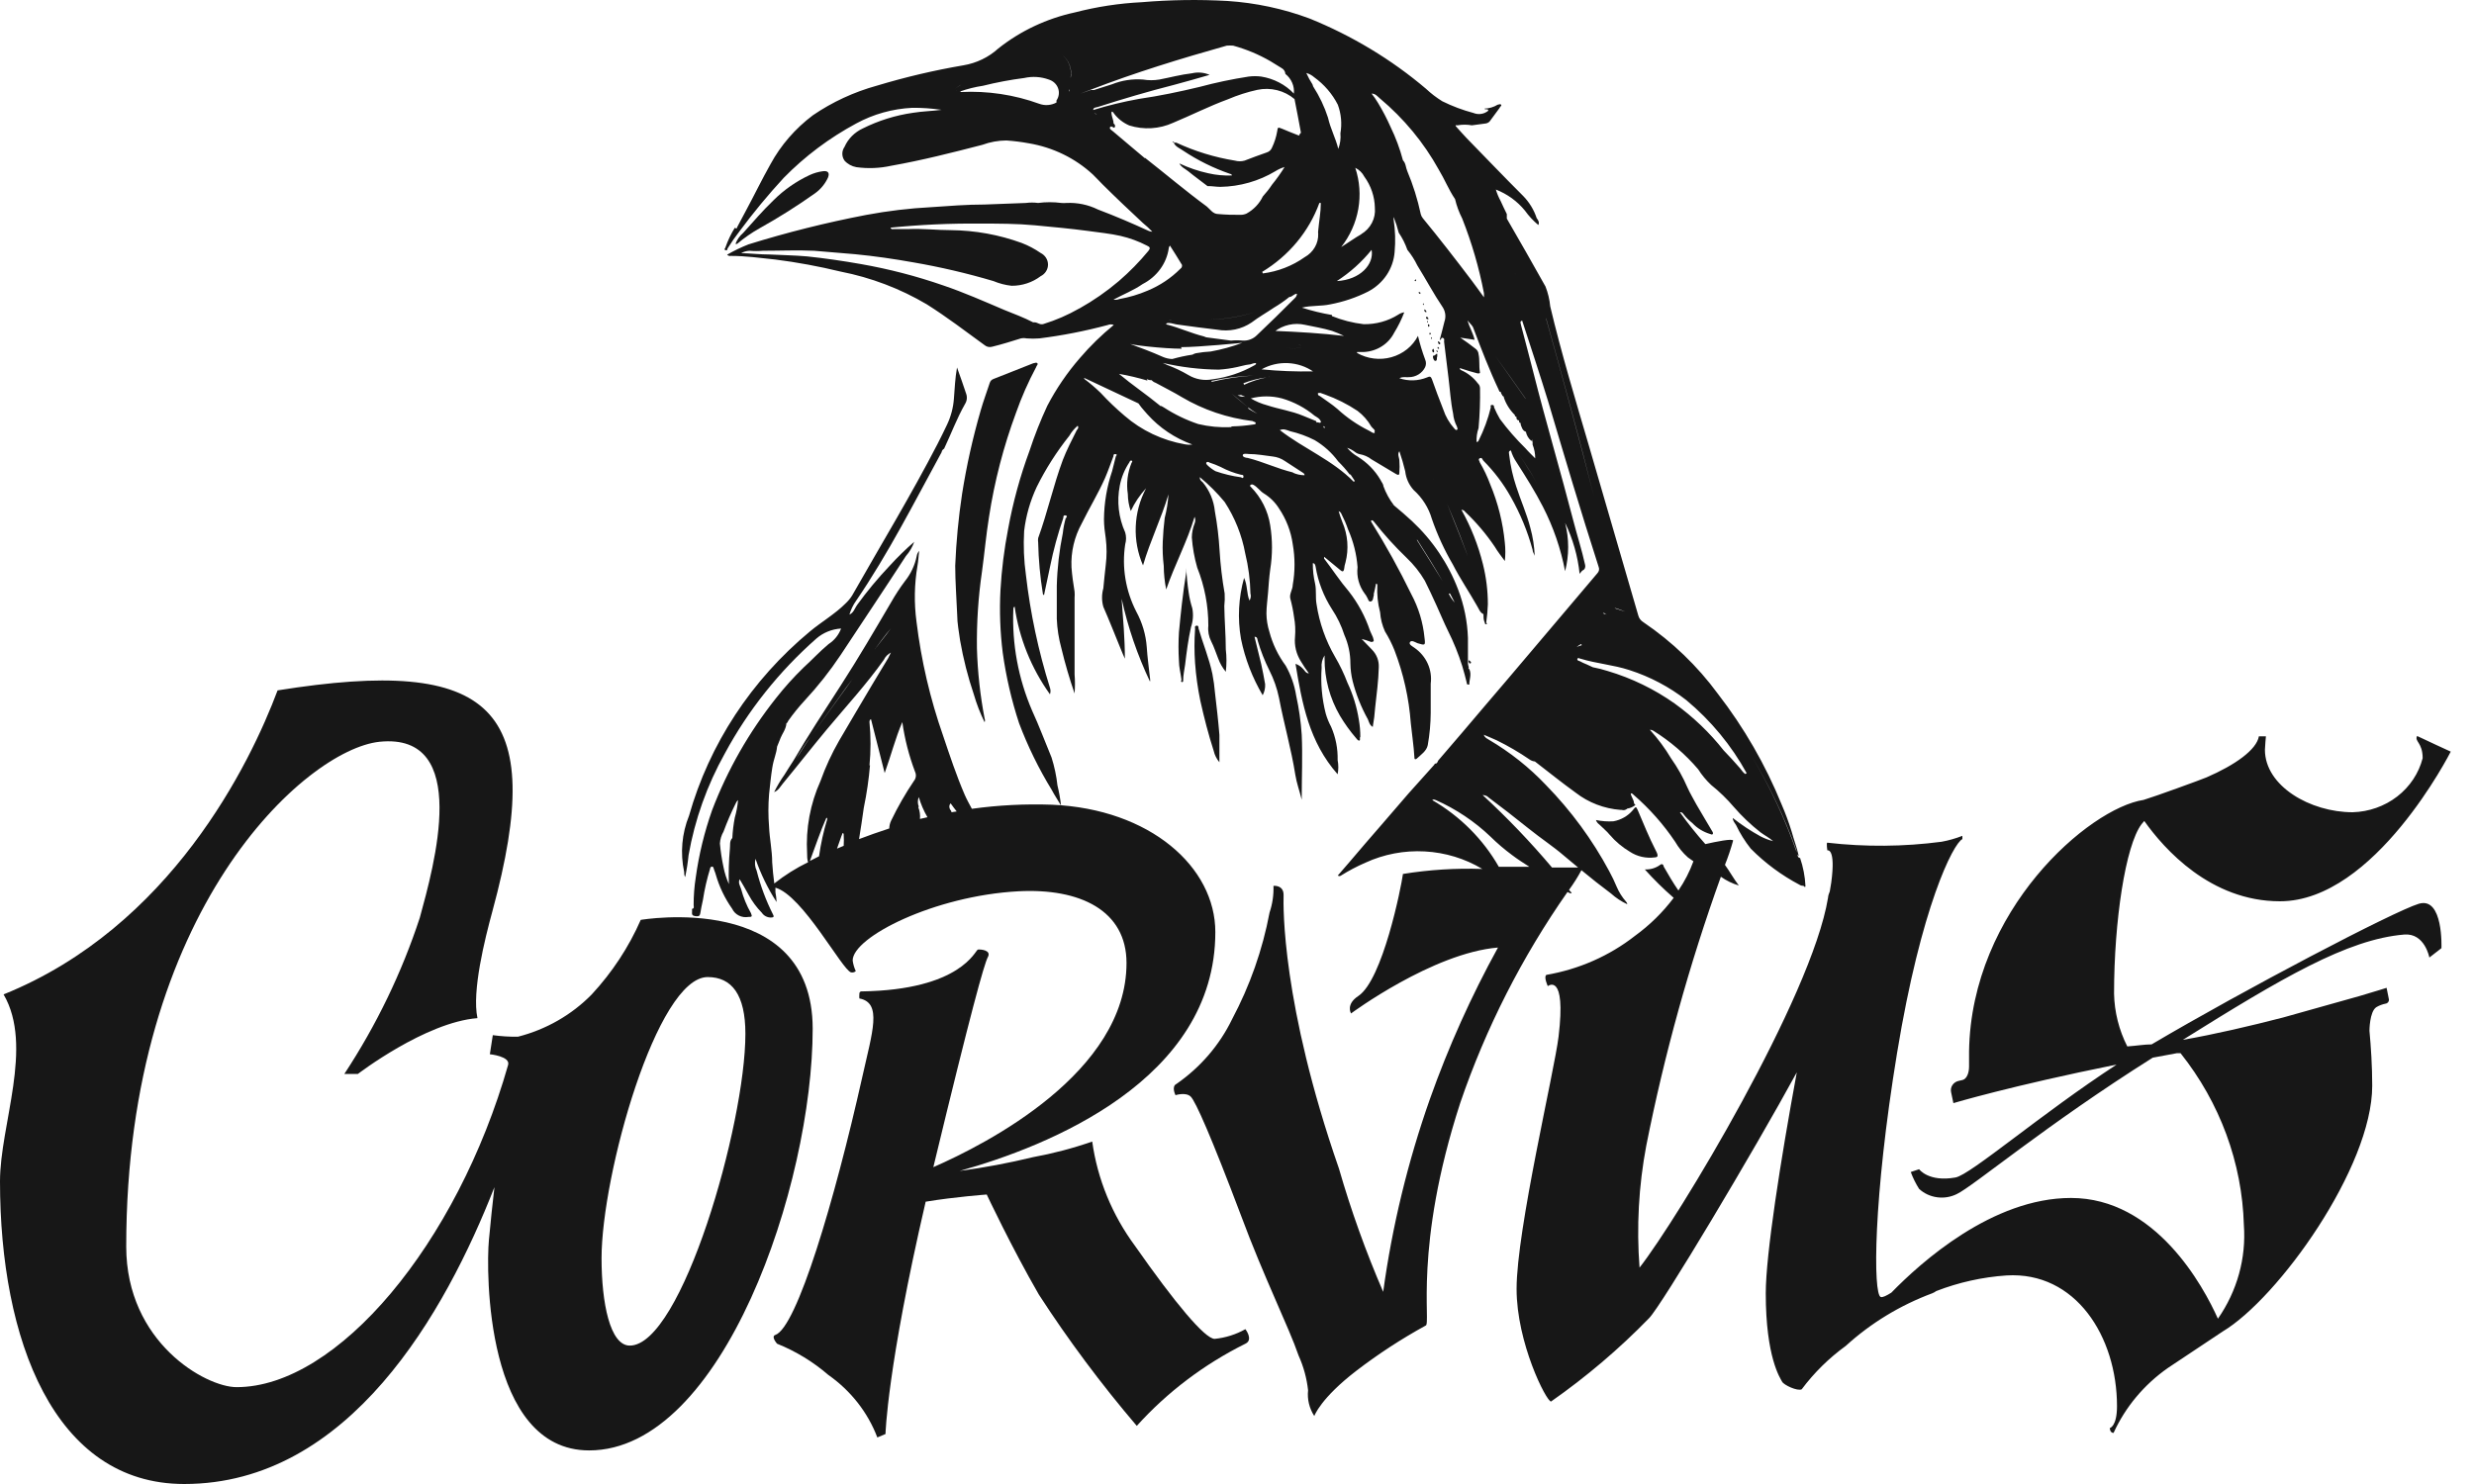 <?xml version="1.0" encoding="UTF-8"?> <svg xmlns="http://www.w3.org/2000/svg" width="100" height="60" viewBox="0 0 100 60" fill="none"> <path d="M39.977 20.895C40.197 19.465 40.561 18.058 41.066 16.695C41.29 16.058 41.564 15.437 41.884 14.838C41.884 14.794 41.976 14.737 41.93 14.687C41.884 14.636 41.818 14.687 41.765 14.687L40.168 15.318C40.128 15.331 40.091 15.353 40.062 15.383C40.034 15.413 40.013 15.449 40.003 15.489C39.884 15.855 39.746 16.221 39.64 16.594C39.319 17.703 39.068 18.829 38.888 19.967C38.742 20.93 38.65 21.9 38.61 22.872C38.61 23.504 38.663 24.193 38.69 24.856C38.69 25.203 38.762 25.551 38.808 25.898C38.937 26.637 39.122 27.365 39.363 28.077C39.475 28.463 39.62 28.839 39.798 29.201C39.818 29.153 39.818 29.099 39.798 29.05C39.619 28.114 39.515 27.165 39.488 26.214C39.474 25.174 39.542 24.136 39.693 23.106C39.792 22.386 39.858 21.634 39.977 20.895Z" fill="#171717"></path> <path d="M49.058 30.357C49.096 30.526 49.176 30.684 49.289 30.819C49.289 30.421 49.289 30.067 49.289 29.713C49.243 29.145 49.177 28.576 49.111 28.014C49.09 27.758 49.054 27.503 49.006 27.25C48.874 26.618 48.623 26.024 48.445 25.405C48.445 25.367 48.445 25.279 48.359 25.298C48.273 25.317 48.306 25.38 48.306 25.431C48.273 25.891 48.273 26.353 48.306 26.814C48.343 27.323 48.414 27.829 48.517 28.33C48.669 29.012 48.841 29.682 49.058 30.357Z" fill="#171717"></path> <path d="M32.954 7.808C33.179 7.643 33.356 7.426 33.469 7.177C33.541 6.987 33.469 6.892 33.251 6.924C33.07 6.949 32.895 7 32.73 7.076C32.185 7.33 31.691 7.674 31.271 8.092C30.835 8.509 30.446 8.964 30.043 9.413C29.901 9.535 29.793 9.689 29.727 9.861C29.76 9.861 29.779 9.861 29.793 9.861C30.074 9.623 30.379 9.411 30.703 9.229C31.48 8.796 32.232 8.321 32.954 7.808V7.808Z" fill="#171717"></path> <path d="M64.509 33.155C64.532 33.226 64.579 33.288 64.641 33.332C64.779 33.471 64.938 33.597 65.063 33.749C65.294 34.02 65.571 34.253 65.882 34.438C66.176 34.632 66.537 34.713 66.891 34.665C66.99 34.665 67.017 34.614 66.99 34.526C66.972 34.476 66.95 34.427 66.924 34.381C66.654 33.856 66.436 33.313 66.205 32.77C66.126 32.599 66.126 32.593 65.987 32.77C65.791 32.997 65.518 33.151 65.215 33.206C64.978 33.221 64.741 33.203 64.509 33.155V33.155Z" fill="#171717"></path> <path d="M47.778 27.578C47.831 27.578 47.824 27.534 47.824 27.502C47.824 27.288 47.877 27.073 47.903 26.871C47.963 26.365 48.029 25.854 48.141 25.355C48.224 25.11 48.242 24.85 48.194 24.597C48.128 24.39 48.079 24.179 48.048 23.965C47.996 23.63 47.963 23.293 47.95 22.955C47.953 23.011 47.953 23.068 47.95 23.125C47.877 23.561 47.824 23.991 47.771 24.426C47.718 24.862 47.692 25.191 47.653 25.57C47.63 25.95 47.63 26.332 47.653 26.713C47.653 26.972 47.725 27.231 47.758 27.49C47.725 27.534 47.738 27.572 47.778 27.578Z" fill="#171717"></path> <path d="M65.499 32.72C65.522 32.735 65.548 32.746 65.576 32.751C65.604 32.757 65.632 32.757 65.66 32.752C65.687 32.746 65.714 32.736 65.737 32.721C65.76 32.705 65.78 32.686 65.795 32.663C65.694 32.662 65.593 32.682 65.499 32.72V32.72Z" fill="#171717"></path> <path d="M59.401 26.826C59.473 26.826 59.486 26.77 59.401 26.713C59.315 26.656 59.361 26.782 59.401 26.826Z" fill="#171717"></path> <path d="M62.231 9.129C62.231 9.097 62.231 9.078 62.231 9.065C62.231 9.052 62.231 9.065 62.231 9.103C62.231 9.141 62.212 9.141 62.231 9.129Z" fill="#171717"></path> <path d="M65.829 36.592L65.835 36.61L65.841 36.604L65.829 36.592Z" fill="#171717"></path> <path d="M47.388 5.736C47.399 5.744 47.411 5.748 47.425 5.748C47.438 5.748 47.451 5.744 47.461 5.736C47.457 5.731 47.452 5.727 47.445 5.724C47.439 5.721 47.432 5.719 47.425 5.719C47.418 5.719 47.411 5.721 47.404 5.724C47.398 5.727 47.392 5.731 47.388 5.736V5.736Z" fill="#171717"></path> <path d="M58.008 14.592C58.113 14.592 58.061 14.478 58.093 14.415C58.097 14.377 58.097 14.339 58.093 14.301C58.034 14.301 58.014 14.383 57.949 14.377C57.883 14.371 57.942 14.585 58.008 14.592Z" fill="#171717"></path> <path d="M57.928 14.099C57.876 14.156 57.876 14.207 57.928 14.244C57.981 14.282 57.981 14.137 57.928 14.099Z" fill="#171717"></path> <path d="M58.16 13.922C58.226 13.922 58.245 13.865 58.16 13.815C58.074 13.764 58.147 13.89 58.16 13.922Z" fill="#171717"></path> <path d="M57.671 12.798C57.618 12.848 57.632 12.886 57.704 12.905C57.777 12.924 57.717 12.823 57.671 12.798Z" fill="#171717"></path> <path d="M57.751 13.215C57.79 13.177 57.79 13.145 57.751 13.114C57.711 13.082 57.698 13.19 57.751 13.215Z" fill="#171717"></path> <path d="M57.572 12.507C57.572 12.558 57.572 12.608 57.632 12.621C57.691 12.634 57.638 12.526 57.572 12.507Z" fill="#171717"></path> <path d="M57.533 12.337C57.579 12.286 57.533 12.274 57.533 12.261C57.527 12.265 57.523 12.271 57.519 12.278C57.516 12.285 57.515 12.292 57.515 12.299C57.515 12.306 57.516 12.313 57.519 12.32C57.523 12.327 57.527 12.332 57.533 12.337Z" fill="#171717"></path> <path d="M57.348 11.806C57.345 11.815 57.344 11.825 57.345 11.834C57.347 11.843 57.351 11.852 57.357 11.86C57.363 11.867 57.37 11.873 57.379 11.877C57.388 11.882 57.398 11.883 57.408 11.883C57.421 11.838 57.421 11.812 57.348 11.806Z" fill="#171717"></path> <path d="M57.23 11.365C57.236 11.353 57.239 11.34 57.239 11.326C57.239 11.313 57.236 11.3 57.23 11.288C57.143 11.365 57.183 11.365 57.23 11.365Z" fill="#171717"></path> <path d="M58.081 14.239C58.121 14.239 58.127 14.194 58.081 14.168C58.034 14.143 58.081 14.207 58.081 14.239Z" fill="#171717"></path> <path d="M58.12 14.1C58.167 14.1 58.207 14.1 58.12 14.023C58.112 14.034 58.107 14.048 58.107 14.062C58.107 14.075 58.112 14.089 58.12 14.1V14.1Z" fill="#171717"></path> <path d="M57.791 13.455C57.782 13.466 57.777 13.479 57.777 13.493C57.777 13.507 57.782 13.52 57.791 13.531C57.877 13.486 57.831 13.467 57.791 13.455Z" fill="#171717"></path> <path d="M57.862 13.708C57.909 13.664 57.862 13.645 57.862 13.632C57.862 13.619 57.822 13.696 57.862 13.708Z" fill="#171717"></path> <path d="M57.704 12.968C57.658 13.019 57.704 13.032 57.704 13.045C57.713 13.034 57.718 13.02 57.718 13.007C57.718 12.993 57.713 12.979 57.704 12.968V12.968Z" fill="#171717"></path> <path d="M60.721 15.925C60.721 15.975 60.721 16.026 60.793 16.032C60.796 16.009 60.79 15.986 60.777 15.966C60.764 15.947 60.744 15.932 60.721 15.925V15.925Z" fill="#171717"></path> <path d="M60.682 15.856C60.682 15.811 60.682 15.786 60.615 15.779C60.548 15.773 60.635 15.849 60.682 15.856Z" fill="#171717"></path> <path d="M49.098 54.132C48.702 54.132 47.487 52.673 45.883 50.38C44.956 49.127 44.36 47.677 44.148 46.154C43.368 46.426 42.567 46.637 41.752 46.786C40.775 47.023 39.786 47.209 38.788 47.342C42.326 46.357 49.124 43.678 49.124 37.684C49.124 35.05 46.484 32.707 42.524 32.536C41.441 32.497 40.356 32.552 39.283 32.701C39.184 32.517 39.079 32.328 38.993 32.132C38.656 31.349 38.392 30.553 38.122 29.751C37.597 28.254 37.236 26.709 37.046 25.14C36.944 24.384 36.957 23.618 37.086 22.866C37.119 22.689 37.125 22.5 37.152 22.272C37.099 22.334 37.064 22.408 37.053 22.487C36.978 22.855 36.816 23.201 36.577 23.498C36.374 23.768 36.189 24.051 36.023 24.344C35.363 25.468 34.703 26.599 33.99 27.704C33.277 28.81 32.67 29.726 32.069 30.755C32.104 30.755 32.138 30.741 32.162 30.717C32.138 30.741 32.104 30.755 32.069 30.755C31.951 30.945 31.825 31.128 31.713 31.317C31.553 31.542 31.412 31.779 31.291 32.025V32.025C31.462 31.962 31.541 31.804 31.64 31.684C32.241 30.957 32.815 30.218 33.416 29.498C34.195 28.563 35.026 27.666 35.726 26.675C35.785 26.551 35.885 26.449 36.01 26.384L35.898 26.612L35.304 27.597C34.842 28.38 34.373 29.163 33.917 29.947C33.618 30.468 33.366 31.013 33.165 31.576C32.749 32.5 32.564 33.503 32.624 34.507C32.624 34.627 32.624 34.741 32.663 34.861C32.177 35.098 31.718 35.386 31.297 35.72C31.258 35.436 31.231 35.151 31.212 34.867C31.212 34.387 31.106 33.907 31.086 33.427C31.05 32.99 31.05 32.55 31.086 32.113C31.126 31.753 31.159 31.387 31.218 31.027C31.277 30.667 31.383 30.477 31.41 30.187C31.456 30.067 31.509 29.953 31.555 29.827C31.601 29.7 31.779 29.467 31.786 29.246L31.825 29.214L31.865 29.138C32.066 28.853 32.287 28.581 32.525 28.323C33.059 27.748 33.544 27.134 33.977 26.485C34.861 25.146 35.752 23.814 36.617 22.481C36.767 22.312 36.881 22.116 36.954 21.906C36.602 22.211 36.269 22.536 35.957 22.879C35.481 23.381 35.04 23.912 34.637 24.47C34.545 24.603 34.505 24.774 34.333 24.849C34.39 24.654 34.479 24.468 34.597 24.3C35.917 22.367 36.954 20.308 38.062 18.28C38.062 18.236 38.102 18.173 38.161 18.141C38.445 17.541 38.676 16.916 39.006 16.335C39.045 16.273 39.07 16.203 39.078 16.131C39.086 16.059 39.077 15.986 39.052 15.918C38.94 15.571 38.815 15.23 38.683 14.857C38.604 15.299 38.59 15.716 38.557 16.12C38.531 16.483 38.437 16.838 38.28 17.169C38.161 17.428 38.029 17.68 37.904 17.933C36.828 20.017 35.607 22.026 34.446 24.073C34.371 24.193 34.28 24.303 34.175 24.401C33.746 24.83 33.205 25.14 32.736 25.532C30.371 27.494 28.671 30.087 27.852 32.978C27.559 33.703 27.491 34.492 27.654 35.252C27.654 35.322 27.654 35.391 27.694 35.461C27.756 35.169 27.803 34.873 27.832 34.577C28.084 33.139 28.579 31.75 29.297 30.465C30.238 28.719 31.491 27.146 33 25.816C33.275 25.578 33.627 25.435 33.997 25.412C34.044 25.393 34.087 25.365 34.122 25.329C34.087 25.365 34.044 25.393 33.997 25.412C33.903 25.669 33.725 25.891 33.489 26.043C33.132 26.34 32.828 26.675 32.479 26.991C32.081 27.378 31.711 27.789 31.37 28.222C30.275 29.602 29.403 31.13 28.783 32.758C28.472 33.64 28.25 34.55 28.123 35.474C28.065 35.843 28.036 36.217 28.037 36.592C28.037 36.648 28.076 36.73 27.971 36.749C27.975 36.808 27.975 36.867 27.971 36.926C27.971 37.027 28.063 37.04 28.162 37.046C28.261 37.053 28.294 37.008 28.308 36.914C28.321 36.819 28.373 36.56 28.413 36.383C28.478 35.956 28.575 35.534 28.703 35.12C28.703 35.076 28.736 35.038 28.783 35.038C28.829 35.038 28.842 35.082 28.849 35.12C28.855 35.158 28.915 35.284 28.934 35.366C29.075 35.856 29.298 36.322 29.595 36.743C29.65 36.861 29.745 36.957 29.865 37.017C29.985 37.077 30.122 37.096 30.255 37.072C30.38 37.072 30.419 37.072 30.354 36.92C30.179 36.613 30.046 36.286 29.957 35.947C29.918 35.821 29.826 35.695 29.898 35.549C29.792 35.133 29.712 34.711 29.66 34.286C29.712 34.711 29.792 35.133 29.898 35.549C30.017 35.751 30.136 35.953 30.261 36.181C30.403 36.446 30.583 36.69 30.796 36.907C30.835 36.967 30.89 37.015 30.955 37.048C31.019 37.081 31.092 37.098 31.165 37.097C31.271 37.097 31.297 37.059 31.244 36.971C30.959 36.405 30.738 35.812 30.584 35.202C30.513 35.051 30.497 34.882 30.538 34.722C30.749 35.335 31.035 35.923 31.39 36.471C31.384 36.338 31.369 36.205 31.343 36.074C31.343 36.01 31.343 35.947 31.343 35.89C32.446 36.2 34.043 39.219 34.399 39.314C34.433 39.322 34.468 39.321 34.502 39.312C34.535 39.303 34.566 39.287 34.591 39.263C34.527 39.127 34.485 38.982 34.465 38.834C34.465 37.886 37.765 36.219 41.158 36.036C43.659 35.903 45.534 36.813 45.534 38.935C45.534 43.356 39.891 46.243 37.726 47.19C39.25 40.874 39.778 38.979 39.93 38.695C40.082 38.411 39.633 38.379 39.528 38.392C39.422 38.404 38.868 40.028 34.809 40.084C34.756 40.084 34.729 40.148 34.736 40.198C34.73 40.255 34.73 40.312 34.736 40.369C35.667 40.545 35.264 41.708 34.848 43.571C33.733 48.542 32.208 53.677 31.337 53.974C31.152 54.037 31.41 54.328 31.41 54.328C32.17 54.634 32.87 55.061 33.482 55.591C34.389 56.227 35.078 57.106 35.462 58.118L35.792 57.979C35.792 57.979 35.858 55.294 37.416 48.586C38.597 48.39 39.884 48.296 39.884 48.296C39.884 48.296 40.887 50.431 41.989 52.338C43.188 54.189 44.511 55.963 45.949 57.65C47.179 56.286 48.668 55.159 50.339 54.328C50.675 54.17 50.339 53.74 50.339 53.74C49.959 53.955 49.536 54.088 49.098 54.132ZM30.09 31.835C30.344 31.344 30.633 30.869 30.954 30.414C30.633 30.869 30.344 31.344 30.09 31.835ZM29.601 33.882C29.476 34.008 29.522 34.172 29.502 34.324C29.459 34.796 29.445 35.271 29.462 35.745C29.364 35.526 29.291 35.297 29.245 35.063C29.177 34.746 29.128 34.425 29.099 34.103C29.109 33.934 29.159 33.77 29.245 33.623C29.387 33.238 29.55 32.861 29.733 32.492C29.753 32.437 29.787 32.387 29.832 32.347C29.837 32.33 29.837 32.313 29.832 32.296C29.837 32.313 29.837 32.33 29.832 32.347C29.812 32.588 29.767 32.827 29.7 33.061C29.648 33.332 29.615 33.606 29.601 33.882V33.882ZM38.458 32.84C38.458 32.84 38.458 32.783 38.425 32.758C38.392 32.732 38.326 32.581 38.425 32.48C38.505 32.593 38.584 32.701 38.67 32.808L38.458 32.84ZM37.138 32.612C37.087 32.489 37.087 32.35 37.138 32.227C37.221 32.511 37.338 32.784 37.488 33.042L37.185 33.111C37.2 32.95 37.178 32.789 37.119 32.638L37.138 32.612ZM37.884 31.665C38.029 31.917 38.208 32.145 38.366 32.391C38.208 32.145 38.029 31.917 37.884 31.665C37.456 30.884 37.108 30.066 36.848 29.22C37.1 30.074 37.441 30.901 37.864 31.69L37.884 31.665ZM36.201 25.595C36.211 25.488 36.211 25.38 36.201 25.273C36.205 25.389 36.199 25.505 36.181 25.62L36.201 25.595ZM35.64 25.892C35.145 26.523 34.67 27.155 34.188 27.831L32.769 29.789C32.558 30.079 32.367 30.42 32.169 30.686C32.367 30.389 32.558 30.054 32.769 29.789L34.208 27.787C34.69 27.155 35.165 26.523 35.66 25.847C35.772 25.696 35.891 25.55 36.01 25.405C35.891 25.576 35.772 25.721 35.64 25.892ZM35.145 30.945C35.201 30.365 35.201 29.781 35.145 29.201C35.145 29.157 35.145 29.107 35.205 29.075C35.389 29.789 35.568 30.503 35.759 31.254C36.016 30.547 36.188 29.852 36.472 29.195C36.568 29.88 36.741 30.553 36.987 31.204C37.015 31.264 37.026 31.33 37.018 31.396C37.01 31.462 36.983 31.524 36.94 31.576C36.595 32.087 36.288 32.621 36.023 33.174C35.974 33.275 35.947 33.385 35.944 33.496C35.515 33.635 35.106 33.781 34.723 33.926C34.789 33.503 34.861 33.073 34.914 32.663C35.04 32.056 35.119 31.488 35.165 30.945H35.145ZM34.05 33.68C34.102 33.68 34.102 33.724 34.102 33.749C34.112 33.898 34.112 34.048 34.102 34.198L33.832 34.311C33.911 34.103 33.983 33.863 34.069 33.654L34.05 33.68ZM33.389 33.048C33.442 33.08 33.442 33.105 33.436 33.124C33.287 33.614 33.176 34.115 33.106 34.621L32.736 34.81C32.961 34.217 33.152 33.623 33.409 33.048H33.389Z" fill="#171717"></path> <path d="M66.047 32.48C66.047 32.334 65.928 32.221 65.915 32.075C65.981 32.075 66.001 32.107 66.034 32.139C66.677 32.697 67.241 33.334 67.71 34.033C67.846 34.269 68.019 34.482 68.225 34.665L68.449 34.823C68.297 35.239 68.093 35.635 67.842 36.004C67.624 35.688 67.44 35.373 67.248 35.038C67.248 34.987 67.195 34.892 67.103 34.968C66.925 35.098 66.706 35.163 66.483 35.151C66.847 35.557 67.237 35.941 67.651 36.301C67.21 36.887 66.681 37.406 66.08 37.842C65.049 38.648 63.82 39.189 62.509 39.415C62.384 39.484 62.562 39.87 62.562 39.87C62.562 39.87 63.315 39.276 62.998 41.91C62.833 43.293 61.301 49.723 61.301 52.111C61.301 54.29 62.503 56.665 62.694 56.665C64.122 55.665 65.448 54.538 66.654 53.298V53.298C67.149 52.806 70.905 46.515 72.627 43.356C71.967 46.938 71.373 50.734 71.373 52.288C71.373 54.89 71.961 55.724 72.033 55.863C72.106 56.002 72.654 56.254 72.825 56.172C73.323 55.504 73.924 54.912 74.607 54.416C75.617 53.495 76.805 52.772 78.105 52.288C78.162 52.265 78.215 52.235 78.264 52.199C79.169 51.848 80.127 51.635 81.102 51.568C83.894 51.397 85.57 54.037 85.57 56.855C85.57 57.676 85.279 57.739 85.279 57.739C85.279 57.739 85.279 57.935 85.431 57.935C85.908 56.888 86.666 55.981 87.629 55.307L89.84 53.835C92.084 52.496 95.886 47.197 95.886 43.9C95.886 43.091 95.833 42.308 95.774 41.676C95.774 41.676 95.774 40.906 96.051 40.722C96.168 40.653 96.298 40.603 96.434 40.577C96.475 40.57 96.511 40.547 96.534 40.514C96.558 40.48 96.567 40.44 96.559 40.4L96.467 39.939C96.467 39.939 96.051 40.072 95.384 40.268L92.282 41.139C90.962 41.48 89.537 41.815 88.23 42.043C92.223 39.548 94.883 37.975 97.179 37.785C98.011 37.716 98.196 38.714 98.196 38.714L98.684 38.335C98.684 38.335 98.77 36.238 97.767 36.541C96.764 36.844 90.711 40.015 86.969 42.226C86.679 42.226 86.349 42.283 85.986 42.308C85.648 41.642 85.466 40.913 85.451 40.173C85.451 37.236 85.913 34.185 86.56 33.326L86.672 33.193C87.477 34.33 89.352 36.44 92.157 36.44C95.998 36.44 99.06 30.389 99.06 30.389C99.06 30.389 97.998 29.903 97.701 29.757C97.582 29.978 97.925 30.016 97.925 30.654C97.768 31.265 97.406 31.809 96.895 32.204C96.383 32.599 95.751 32.822 95.094 32.84C93.378 32.84 91.549 31.779 91.549 30.313C91.549 30.206 91.589 29.77 91.589 29.77H91.305C91.213 30.313 90.342 30.932 89.187 31.431C88.982 31.52 87.075 32.214 86.646 32.341C84.441 32.675 79.676 36.794 79.59 42.51C79.59 42.554 79.59 42.599 79.59 42.643V43.123C79.59 43.382 79.498 43.622 79.326 43.666L79.161 43.704C79.06 43.728 78.972 43.789 78.916 43.874C78.861 43.959 78.842 44.061 78.864 44.159L78.957 44.601C78.957 44.601 81.267 43.906 85.557 43.041C82.481 45.049 79.656 47.494 79.042 47.607C77.953 47.803 77.571 47.273 77.571 47.273L77.234 47.386C77.321 47.624 77.434 47.853 77.571 48.068C77.77 48.252 78.024 48.37 78.298 48.407C78.571 48.445 78.85 48.399 79.095 48.277C79.755 47.967 82.692 45.485 87.015 42.763L87.999 42.58H88.137C89.731 44.581 90.627 47.012 90.698 49.528C90.796 50.867 90.427 52.2 89.649 53.317C89.055 51.991 87.127 48.435 83.709 48.435C80.534 48.435 77.643 51.037 76.449 52.263C76.251 52.389 76.092 52.465 76.02 52.439C75.709 52.332 75.709 48.485 76.68 42.573C77.65 36.661 78.95 34.103 79.32 33.926V33.794C79.049 33.9 78.769 33.98 78.481 34.033C76.949 34.235 75.397 34.247 73.861 34.071C73.815 34.071 73.861 34.381 73.861 34.381C73.861 34.381 74.211 34.261 74.02 35.682L73.96 36.042C73.921 36.126 73.896 36.216 73.888 36.307C73.228 40.312 67.809 49.288 66.271 51.252C66.145 49.605 66.236 47.95 66.542 46.325C67.273 42.635 68.281 39 69.558 35.448C69.778 35.604 70.023 35.724 70.284 35.802C70.08 35.537 69.921 35.24 69.723 34.968C69.851 34.648 69.961 34.321 70.053 33.989C70.053 33.888 69.347 34.033 68.931 34.128C68.564 33.717 68.221 33.286 67.902 32.84V32.84C67.929 32.837 67.957 32.842 67.982 32.854C68.007 32.866 68.027 32.886 68.04 32.909C68.144 33.046 68.266 33.169 68.403 33.276C68.6 33.486 68.854 33.641 69.136 33.724C69.136 33.724 69.202 33.762 69.228 33.724C69.255 33.686 69.228 33.667 69.228 33.642C69.01 33.269 68.786 32.903 68.568 32.524C68.449 32.297 68.311 32.075 68.205 31.835C68.028 31.423 67.806 31.03 67.545 30.661C67.3 30.249 67.013 29.862 66.687 29.505C66.736 29.504 66.784 29.518 66.826 29.543C67.511 29.97 68.124 30.496 68.641 31.103C68.786 31.333 68.962 31.545 69.162 31.734C69.499 32.004 69.809 32.305 70.086 32.631C70.409 33.005 70.77 33.347 71.162 33.654C71.327 33.775 71.512 33.869 71.67 34.008C71.496 33.965 71.327 33.901 71.169 33.819C70.771 33.601 70.394 33.352 70.04 33.073C70.04 33.193 70.119 33.269 70.172 33.358C70.332 33.696 70.532 34.016 70.766 34.311C71.343 34.895 72.011 35.389 72.746 35.777C72.791 35.805 72.844 35.818 72.898 35.815C72.901 35.781 72.901 35.747 72.898 35.714C72.541 34.57 72.082 33.459 71.525 32.391C72.082 33.459 72.541 34.57 72.898 35.714C72.901 35.747 72.901 35.781 72.898 35.815C72.957 35.884 72.977 35.871 72.977 35.815C72.958 35.43 72.884 35.05 72.759 34.684H72.72C72.64 34.615 72.647 34.52 72.614 34.431C72.148 33.102 71.547 31.82 70.819 30.604C71.538 31.797 72.135 33.053 72.601 34.356C72.634 34.444 72.601 34.539 72.706 34.608C72.634 34.28 72.515 33.977 72.423 33.636C72.307 33.258 72.17 32.887 72.013 32.524C71.365 30.928 70.497 29.422 69.433 28.046C68.611 26.927 67.595 25.95 66.43 25.159C66.324 25.096 66.248 24.997 66.219 24.881C65.558 22.607 64.898 20.337 64.239 18.072C63.684 16.177 63.11 14.282 62.661 12.387C62.635 12.113 62.571 11.843 62.47 11.585C61.946 10.65 61.425 9.734 60.906 8.838C60.902 8.843 60.9 8.85 60.9 8.857C60.9 8.863 60.902 8.87 60.906 8.875C60.902 8.87 60.9 8.863 60.9 8.857C60.9 8.85 60.902 8.843 60.906 8.838C60.906 8.768 60.906 8.711 60.906 8.654C60.82 8.478 60.734 8.301 60.655 8.124C60.574 7.977 60.51 7.822 60.463 7.663C60.926 7.844 61.331 8.138 61.638 8.515C61.792 8.731 61.974 8.926 62.179 9.097C62.232 8.989 62.179 8.907 62.113 8.819C62.003 8.484 61.816 8.178 61.566 7.922C60.793 7.151 60.047 6.368 59.288 5.591C59.157 5.458 59.038 5.313 58.912 5.18C58.787 5.048 58.833 5.06 58.912 5.067C59.104 5.032 59.301 5.032 59.493 5.067L60.061 4.991C60.099 4.984 60.136 4.97 60.168 4.948C60.2 4.926 60.227 4.897 60.245 4.865C60.371 4.688 60.496 4.524 60.622 4.353C60.622 4.315 60.714 4.277 60.675 4.233C60.635 4.189 60.575 4.233 60.536 4.233C60.378 4.33 60.195 4.384 60.008 4.391C60.008 4.448 60.107 4.391 60.153 4.441V4.479H60.199H60.153C60.073 4.546 59.974 4.589 59.869 4.605C59.764 4.621 59.657 4.608 59.559 4.568C59.123 4.452 58.7 4.293 58.298 4.094C58.061 3.947 57.84 3.778 57.639 3.589C56.24 2.402 54.648 1.442 52.926 0.746C51.865 0.351 50.748 0.113 49.613 0.039C48.458 -0.026 47.3 -0.009 46.148 0.089C45.237 0.134 44.335 0.272 43.455 0.5C42.315 0.745 41.252 1.245 40.353 1.959C39.963 2.315 39.471 2.552 38.941 2.641C37.759 2.842 36.593 3.117 35.449 3.462C34.52 3.718 33.642 4.124 32.855 4.662C32.146 5.196 31.563 5.867 31.146 6.633C30.79 7.265 30.486 7.896 30.169 8.484C30.05 8.718 29.918 8.945 29.799 9.179C29.799 9.242 29.753 9.248 29.701 9.21C29.546 9.46 29.42 9.724 29.324 10C29.324 10.038 29.238 10.082 29.324 10.114C29.41 10.145 29.39 10.076 29.41 10.044C29.559 9.802 29.722 9.568 29.898 9.343C30.452 8.595 31.047 7.876 31.68 7.189C32.534 6.317 33.523 5.576 34.611 4.991C35.302 4.615 36.075 4.399 36.868 4.359C37.266 4.355 37.663 4.383 38.056 4.441V4.441C37.673 4.492 37.284 4.498 36.901 4.561C36.194 4.662 35.509 4.876 34.875 5.193C34.542 5.347 34.279 5.612 34.136 5.938C34.078 6.021 34.047 6.117 34.047 6.216C34.047 6.315 34.078 6.412 34.136 6.494C34.26 6.633 34.43 6.726 34.617 6.759C35.084 6.823 35.558 6.804 36.017 6.703C37.264 6.482 38.485 6.172 39.706 5.856C40.016 5.742 40.344 5.682 40.676 5.679C40.98 5.7 41.282 5.738 41.581 5.793C42.558 5.956 43.461 6.396 44.174 7.056C44.306 7.183 44.432 7.322 44.564 7.454C45.098 7.985 45.646 8.503 46.194 9.014C46.33 9.124 46.457 9.242 46.577 9.368C46.522 9.368 46.467 9.355 46.418 9.33C45.758 9.027 45.098 8.743 44.379 8.471C43.986 8.277 43.547 8.185 43.105 8.206C43.037 8.212 42.969 8.212 42.901 8.206C42.587 8.165 42.27 8.165 41.957 8.206V8.206C41.795 8.184 41.63 8.184 41.468 8.206L39.798 8.269C39.079 8.269 38.36 8.326 37.64 8.376C36.754 8.422 35.871 8.528 35 8.692C33.396 9 31.811 9.396 30.255 9.88C29.956 9.998 29.667 10.138 29.39 10.297C29.409 10.317 29.432 10.333 29.459 10.342C29.486 10.351 29.514 10.352 29.542 10.347C30.143 10.347 30.737 10.429 31.331 10.492C32.22 10.605 33.101 10.768 33.971 10.979C35.207 11.221 36.389 11.67 37.462 12.305C38.274 12.817 39.033 13.398 39.805 13.96C39.846 13.994 39.896 14.017 39.949 14.026C40.002 14.036 40.057 14.033 40.109 14.017C40.498 13.922 40.881 13.802 41.264 13.682C41.34 13.666 41.419 13.666 41.495 13.682C41.666 13.695 41.838 13.695 42.01 13.682C42.946 13.565 43.872 13.383 44.782 13.139C44.819 13.123 44.859 13.115 44.9 13.115C44.941 13.115 44.982 13.123 45.019 13.139C44.523 13.543 44.066 13.989 43.653 14.472C43.137 15.065 42.694 15.714 42.333 16.405C42.057 16.997 41.817 17.605 41.614 18.224C41.234 19.252 40.945 20.308 40.749 21.382C40.59 22.202 40.486 23.031 40.439 23.864C40.395 24.707 40.426 25.552 40.531 26.391C40.665 27.357 40.886 28.31 41.191 29.239C41.544 30.175 41.986 31.078 42.511 31.936C42.623 32.151 42.762 32.353 42.887 32.568C42.857 32.294 42.808 32.022 42.742 31.753C42.701 31.372 42.621 30.996 42.505 30.629C42.241 29.997 42.01 29.366 41.719 28.734C41.159 27.434 40.9 26.033 40.96 24.628C40.96 24.597 40.96 24.546 41.013 24.527C41.194 25.799 41.682 27.012 42.439 28.071C42.469 27.985 42.469 27.892 42.439 27.806C41.971 26.317 41.646 24.79 41.468 23.245C41.386 22.657 41.362 22.063 41.396 21.47C41.468 20.855 41.64 20.254 41.904 19.689C42.267 18.956 42.71 18.262 43.224 17.617C43.311 17.465 43.425 17.328 43.561 17.213C43.613 17.295 43.561 17.346 43.521 17.396C43.323 17.794 43.118 18.186 42.96 18.596C42.577 19.626 42.346 20.7 41.963 21.755C41.954 21.813 41.954 21.873 41.963 21.931C41.978 22.63 42.042 23.326 42.155 24.016C42.155 24.016 42.155 24.06 42.201 24.054C42.28 23.668 42.366 23.283 42.445 22.904C42.58 22.239 42.758 21.583 42.98 20.94C42.98 20.895 42.98 20.82 43.072 20.839C43.165 20.858 43.105 20.927 43.072 20.965C43.019 21.158 42.981 21.354 42.96 21.552C42.816 22.256 42.734 22.97 42.716 23.687C42.716 24.13 42.716 24.572 42.716 25.02C42.732 25.421 42.794 25.819 42.901 26.207C43.052 26.839 43.224 27.42 43.435 28.039C43.455 27.781 43.455 27.521 43.435 27.262V24.167C43.442 24.085 43.442 24.003 43.435 23.921C43.382 23.593 43.336 23.289 43.31 22.936C43.281 22.319 43.425 21.707 43.726 21.161C44.036 20.529 44.386 19.961 44.663 19.335C44.788 19.045 44.894 18.742 45.006 18.445C45.006 18.407 45.006 18.344 45.098 18.363C45.191 18.382 45.098 18.432 45.098 18.47C45.052 18.66 44.999 18.855 44.953 19.045C44.741 19.674 44.63 20.329 44.623 20.99C44.623 21.249 44.656 21.515 44.696 21.773C44.739 22.126 44.739 22.482 44.696 22.835C44.663 23.157 44.623 23.466 44.597 23.788C44.528 24.032 44.528 24.29 44.597 24.534C44.841 25.09 45.065 25.664 45.296 26.227C45.349 26.365 45.409 26.498 45.468 26.631C45.468 25.816 45.395 25.014 45.336 24.205C45.589 25.36 45.974 26.485 46.484 27.559C46.494 27.515 46.494 27.47 46.484 27.427C46.438 27.003 46.379 26.58 46.352 26.163C46.316 25.663 46.172 25.175 45.93 24.73C45.497 23.886 45.34 22.937 45.481 22.007C45.527 21.85 45.527 21.684 45.481 21.527C45.212 20.93 45.137 20.27 45.263 19.632C45.328 19.292 45.463 18.968 45.659 18.678C45.659 18.647 45.699 18.609 45.739 18.622C45.778 18.634 45.772 18.678 45.739 18.71C45.575 19.111 45.522 19.547 45.587 19.973C45.589 20.207 45.629 20.439 45.706 20.662C45.863 20.326 46.072 20.015 46.326 19.74C46.071 20.22 45.928 20.748 45.907 21.287C45.885 21.825 45.985 22.362 46.201 22.86C46.491 21.862 46.94 20.965 47.23 19.986C47.21 20.308 47.159 20.627 47.078 20.94C47.039 21.262 47.012 21.571 46.999 21.9C46.986 22.228 46.999 22.531 47.039 22.879C47.042 23.199 47.075 23.518 47.138 23.833C47.481 22.835 47.983 21.906 48.286 20.895C48.322 20.983 48.322 21.08 48.286 21.167C48.215 21.347 48.177 21.537 48.174 21.729C48.204 22.142 48.277 22.55 48.392 22.948C48.692 23.701 48.844 24.499 48.841 25.304C48.818 25.521 48.859 25.74 48.959 25.936C49.072 26.151 49.144 26.391 49.237 26.618C49.308 26.814 49.413 26.998 49.547 27.161C49.583 26.859 49.583 26.554 49.547 26.252C49.547 25.671 49.494 25.09 49.487 24.502C49.506 24.334 49.511 24.165 49.501 23.997C49.4 23.422 49.331 22.842 49.296 22.26C49.265 21.726 49.201 21.195 49.105 20.668C49.062 20.242 48.893 19.836 48.616 19.5C48.57 19.455 48.491 19.418 48.497 19.291C48.864 19.595 49.2 19.931 49.501 20.295C49.915 20.93 50.197 21.636 50.332 22.373C50.462 22.906 50.533 23.45 50.543 23.997C50.558 24.044 50.562 24.094 50.555 24.143C50.548 24.192 50.531 24.239 50.504 24.281C50.385 23.984 50.425 23.649 50.286 23.365C50.061 24.168 50.018 25.008 50.161 25.829C50.323 26.629 50.62 27.399 51.038 28.109C51.112 27.97 51.146 27.816 51.137 27.66C51.091 27.389 51.038 27.123 50.979 26.852C50.893 26.485 50.801 26.119 50.708 25.746C50.834 25.746 50.821 25.848 50.84 25.911C50.96 26.321 51.117 26.72 51.309 27.105C51.488 27.458 51.619 27.831 51.698 28.216C51.896 29.258 52.193 30.282 52.358 31.33C52.411 31.659 52.523 31.962 52.616 32.334C52.616 32.29 52.616 32.284 52.616 32.271C52.616 31.419 52.655 30.566 52.616 29.707C52.581 29.174 52.505 28.644 52.391 28.121C52.324 27.699 52.181 27.291 51.969 26.915C51.662 26.501 51.439 26.036 51.309 25.544C51.233 25.305 51.193 25.056 51.19 24.805C51.19 24.521 51.236 24.237 51.256 23.953C51.276 23.668 51.302 23.321 51.342 23.03C51.438 22.436 51.438 21.831 51.342 21.237C51.252 20.654 50.978 20.112 50.557 19.683C50.557 19.683 50.491 19.639 50.557 19.601C50.623 19.563 50.629 19.601 50.662 19.601C50.827 19.689 50.933 19.86 51.091 19.954C51.336 20.106 51.541 20.309 51.692 20.548C51.989 20.986 52.181 21.483 52.253 22.001C52.349 22.547 52.349 23.104 52.253 23.649C52.253 23.833 52.108 24.016 52.154 24.199C52.221 24.446 52.272 24.697 52.306 24.951C52.355 25.215 52.368 25.485 52.345 25.753C52.311 26.102 52.397 26.452 52.589 26.751C52.687 26.914 52.792 27.072 52.906 27.224C52.768 27.224 52.735 27.092 52.649 27.022C52.572 26.939 52.474 26.877 52.365 26.839C52.629 28.444 52.913 29.997 54.068 31.305C54.104 31.115 54.104 30.92 54.068 30.73C54.079 30.269 53.989 29.81 53.804 29.385C53.712 29.213 53.639 29.034 53.586 28.848C53.432 28.245 53.377 27.623 53.421 27.003C53.403 26.827 53.444 26.65 53.54 26.498C53.54 26.568 53.54 26.593 53.54 26.624C53.535 27.433 53.749 28.23 54.16 28.936C54.352 29.259 54.573 29.566 54.82 29.852C54.853 29.89 54.893 29.953 54.946 29.941C54.998 29.928 54.946 29.839 54.985 29.789C54.985 29.56 54.965 29.332 54.926 29.107C54.845 28.588 54.69 28.082 54.464 27.603C54.327 27.242 54.159 26.891 53.962 26.555C53.581 25.897 53.328 25.177 53.216 24.433C53.164 24.155 53.216 23.877 53.157 23.599C53.093 23.327 53.062 23.05 53.065 22.771C53.15 22.771 53.164 22.854 53.177 22.91C53.276 23.519 53.501 24.103 53.837 24.628C54.053 24.952 54.222 25.303 54.339 25.671C54.501 26.036 54.584 26.429 54.583 26.826C54.587 27.067 54.618 27.306 54.675 27.54C54.812 28.076 55.019 28.594 55.289 29.081C55.335 29.183 55.355 29.315 55.487 29.391C55.535 29.128 55.568 28.862 55.586 28.595C55.645 28.058 55.718 27.521 55.731 26.978C55.737 26.847 55.716 26.717 55.669 26.594C55.621 26.472 55.548 26.359 55.454 26.264C55.322 26.119 55.177 25.986 55.038 25.835C55.15 25.861 55.261 25.895 55.368 25.936C55.389 25.948 55.413 25.955 55.437 25.955C55.462 25.955 55.486 25.948 55.507 25.936C55.553 25.898 55.507 25.848 55.507 25.81C55.507 25.772 55.414 25.601 55.375 25.5C55.185 24.93 54.897 24.394 54.523 23.915C54.16 23.491 53.863 23.03 53.52 22.582C53.52 22.582 53.52 22.538 53.52 22.512L53.586 22.563L54.167 23.043C54.259 23.125 54.312 23.125 54.332 22.992C54.34 22.907 54.358 22.822 54.385 22.74C54.525 22.198 54.481 21.627 54.259 21.11C54.2 20.965 54.154 20.82 54.108 20.668C54.133 20.677 54.157 20.691 54.176 20.71C54.196 20.728 54.211 20.751 54.22 20.776C54.325 20.98 54.416 21.191 54.49 21.407C54.704 21.891 54.834 22.405 54.873 22.929C54.828 23.309 54.932 23.692 55.163 24.003C55.198 24.043 55.227 24.088 55.249 24.136C55.302 24.205 55.309 24.344 55.408 24.319C55.507 24.294 55.5 24.167 55.526 24.079C55.553 23.991 55.526 24.079 55.526 24.028C55.559 23.889 55.593 23.744 55.619 23.599C55.672 23.599 55.672 23.643 55.672 23.662C55.652 24.03 55.69 24.398 55.784 24.755C55.803 25.023 55.87 25.285 55.982 25.532C56.132 25.773 56.26 26.027 56.365 26.29C56.729 27.238 56.951 28.231 57.025 29.239C57.071 29.701 57.144 30.149 57.17 30.61C57.17 30.654 57.17 30.73 57.256 30.68C57.434 30.515 57.665 30.364 57.711 30.124C57.787 29.694 57.827 29.259 57.83 28.823C57.83 28.431 57.83 28.033 57.83 27.641C57.866 27.365 57.824 27.084 57.708 26.828C57.592 26.573 57.406 26.352 57.17 26.189C57.091 26.132 56.932 26.056 56.992 25.961C57.051 25.866 57.19 25.961 57.295 26.005C57.612 26.1 57.619 26.1 57.579 25.784C57.52 25.17 57.339 24.572 57.044 24.022C56.561 23.03 56.026 22.063 55.441 21.123C55.441 21.123 55.388 21.066 55.441 21.034C55.46 21.036 55.478 21.042 55.494 21.052C55.51 21.062 55.524 21.075 55.533 21.091C55.937 21.607 56.378 22.094 56.853 22.55C57.143 22.825 57.392 23.138 57.592 23.479C57.757 23.807 57.896 24.11 58.061 24.471C58.226 24.831 58.358 25.159 58.523 25.494C58.755 25.957 58.949 26.436 59.104 26.928C59.176 27.155 59.229 27.382 59.288 27.61C59.288 27.641 59.288 27.679 59.355 27.679C59.42 27.679 59.388 27.679 59.388 27.679C59.388 27.477 59.493 27.269 59.388 27.048C59.288 27.048 59.315 26.947 59.315 26.89C59.308 26.039 59.113 25.199 58.741 24.426C59.093 25.199 59.27 26.034 59.262 26.877C59.262 26.934 59.262 27.016 59.335 27.035C59.407 27.054 59.335 26.896 59.335 26.826C59.335 26.757 59.335 26.744 59.335 26.713C59.335 26.41 59.335 26.081 59.335 25.791C59.312 25.124 59.178 24.465 58.939 23.839C58.543 22.792 57.904 21.844 57.071 21.066C56.833 20.845 56.589 20.637 56.345 20.434C56.299 20.434 56.259 20.39 56.206 20.434C56.259 20.384 56.299 20.434 56.345 20.434C56.162 20.195 56.017 19.931 55.916 19.651C55.916 19.569 55.837 19.487 55.797 19.398C55.576 19.02 55.261 18.699 54.88 18.464C54.716 18.368 54.571 18.246 54.451 18.104C54.562 18.143 54.667 18.198 54.761 18.268C54.818 18.314 54.886 18.347 54.959 18.363C55.133 18.392 55.297 18.464 55.434 18.571L56.437 19.171C56.523 19.222 56.569 19.203 56.563 19.108C56.576 18.946 56.576 18.784 56.563 18.622C56.563 18.502 56.47 18.369 56.563 18.243C56.655 18.512 56.734 18.784 56.8 19.057C56.83 19.335 56.947 19.597 57.137 19.809C57.491 20.126 57.746 20.53 57.876 20.978C58.097 21.619 58.382 22.239 58.727 22.828C59.018 23.397 59.388 23.94 59.698 24.489C59.777 24.61 59.81 24.761 59.962 24.831C59.864 24.186 59.702 23.551 59.48 22.936C59.19 22.058 58.82 21.205 58.49 20.359C58.434 20.233 58.368 20.113 58.292 19.999C58.368 20.113 58.434 20.233 58.49 20.359C58.846 21.205 59.19 22.058 59.48 22.936C59.702 23.551 59.864 24.186 59.962 24.831C59.962 24.944 59.962 25.052 60.008 25.159C60.054 25.266 60.008 25.235 60.074 25.235C60.14 25.235 60.074 25.191 60.074 25.165C60.109 24.922 60.131 24.678 60.14 24.433C60.14 23.888 60.074 23.345 59.942 22.816C59.752 22.048 59.46 21.307 59.071 20.611V20.611C59.101 20.612 59.131 20.62 59.157 20.634C59.184 20.648 59.206 20.669 59.222 20.693C59.673 21.12 60.073 21.592 60.417 22.102C60.536 22.304 60.688 22.494 60.826 22.683C60.853 22.437 60.853 22.19 60.826 21.944C60.749 21.131 60.549 20.333 60.232 19.575C60.12 19.272 59.98 18.978 59.816 18.697C59.816 18.653 59.724 18.571 59.816 18.527C59.909 18.483 59.916 18.577 59.955 18.622C60.392 19.06 60.765 19.553 61.064 20.087C61.449 20.764 61.746 21.483 61.948 22.228C61.948 22.317 62.008 22.392 62.034 22.475C62.018 22.09 61.959 21.709 61.856 21.338C61.711 20.769 61.467 20.232 61.288 19.676C61.15 19.265 61.055 18.842 61.005 18.413C61.005 18.344 60.945 18.243 61.071 18.211C61.061 18.17 61.048 18.13 61.031 18.091C61.048 18.13 61.061 18.17 61.071 18.211C61.119 18.379 61.195 18.539 61.295 18.685C61.671 19.272 62.047 19.866 62.364 20.485C62.788 21.311 63.09 22.189 63.262 23.094C63.427 22.453 63.427 21.783 63.262 21.142C63.577 21.792 63.776 22.488 63.849 23.201C63.908 23.131 63.941 23.068 63.994 23.049C64.047 23.03 64.093 22.942 64.073 22.847C63.935 22.216 63.75 21.66 63.598 21.066C63.077 19.051 62.483 17.055 61.975 15.04C61.816 14.409 61.645 13.777 61.48 13.145C61.48 13.082 61.407 13 61.526 12.962C61.882 14.055 62.245 15.148 62.582 16.247C63.242 18.47 63.902 20.7 64.615 22.91C64.635 22.956 64.641 23.006 64.632 23.054C64.622 23.102 64.598 23.147 64.562 23.182L62.958 25.077L60.925 27.477C60.318 28.191 59.704 28.905 59.097 29.625L58.133 30.749C58.137 30.764 58.137 30.779 58.133 30.793C58.137 30.779 58.137 30.764 58.133 30.749L58.094 30.831L58.054 30.869C58.015 30.869 57.995 30.869 57.968 30.926L56.932 32.082L55.843 33.345C55.401 33.85 54.959 34.368 54.523 34.88L54.075 35.398C54.093 35.413 54.116 35.422 54.141 35.422C54.165 35.422 54.188 35.413 54.206 35.398C54.52 35.201 54.848 35.028 55.19 34.88C55.936 34.536 56.76 34.379 57.587 34.424C58.413 34.468 59.214 34.712 59.916 35.133C58.842 35.096 57.767 35.164 56.708 35.335C56.635 35.878 55.889 39.611 54.906 40.268C54.385 40.609 54.609 40.975 54.609 40.975C54.609 40.975 57.909 38.531 60.549 38.31C59.465 40.28 58.545 42.328 57.797 44.437C56.904 46.97 56.272 49.58 55.909 52.231C55.207 50.606 54.609 48.942 54.121 47.247C51.804 40.584 51.87 36.63 51.883 36.2C51.896 35.77 51.474 35.815 51.474 35.815C51.487 36.181 51.434 36.546 51.316 36.895C51.034 38.398 50.522 39.854 49.798 41.215C49.294 42.253 48.522 43.151 47.554 43.824C47.336 43.925 47.514 44.279 47.514 44.279C47.514 44.279 47.93 44.146 48.128 44.336C48.326 44.525 48.966 45.978 50.154 49.123C51.091 51.65 52.094 53.652 52.49 54.808C52.691 55.254 52.82 55.727 52.873 56.21C52.834 56.575 52.922 56.941 53.124 57.252C53.124 57.252 53.368 56.539 54.834 55.414C55.714 54.74 56.647 54.132 57.625 53.595C57.856 53.557 57.124 50.437 59.025 44.588C60.056 41.57 61.515 38.7 63.361 36.061C63.407 36.098 63.465 36.118 63.526 36.118C63.526 36.074 63.453 36.029 63.42 35.979C63.606 35.725 63.774 35.459 63.922 35.183C64.311 35.505 64.701 35.815 65.116 36.124C65.312 36.301 65.534 36.448 65.776 36.56H65.816H65.776C65.773 36.519 65.754 36.481 65.724 36.453C65.566 36.273 65.439 36.07 65.347 35.853C65.258 35.637 65.156 35.426 65.044 35.221C64.365 33.953 63.505 32.782 62.489 31.741C61.812 31.026 61.032 30.407 60.173 29.903C60.107 29.858 60.021 29.833 59.975 29.707C60.173 29.795 60.344 29.858 60.503 29.934C60.962 30.16 61.403 30.418 61.823 30.705C61.886 30.751 61.962 30.78 62.041 30.787V30.787C62.589 31.21 63.13 31.646 63.691 32.05C64.207 32.451 64.837 32.693 65.499 32.745C65.593 32.707 65.694 32.687 65.796 32.688C65.895 32.672 65.987 32.633 66.067 32.574C66.139 32.536 66.067 32.518 66.067 32.505L66.047 32.48ZM60.245 4.448C60.245 4.448 60.252 4.454 60.245 4.448V4.448ZM59.315 27.237C59.324 27.22 59.329 27.2 59.329 27.18C59.329 27.16 59.324 27.141 59.315 27.123C59.324 27.141 59.329 27.16 59.329 27.18C59.329 27.2 59.324 27.22 59.315 27.237ZM59.315 27.174C59.315 27.174 59.288 27.155 59.295 27.155L59.315 27.174ZM57.289 21.83C57.645 22.386 57.988 22.942 58.318 23.511C57.968 22.942 57.625 22.386 57.269 21.83H57.289ZM58.609 23.997C58.668 24.117 58.741 24.237 58.8 24.363C58.688 24.237 58.615 24.117 58.556 23.997H58.609ZM56.338 20.428C56.411 20.51 56.47 20.599 56.543 20.681C56.47 20.599 56.411 20.51 56.338 20.428ZM63.341 28.008L63.427 28.058L63.341 28.008ZM70.588 31.311C70.462 31.267 70.41 31.147 70.33 31.058C70.115 30.81 69.895 30.57 69.67 30.338C69.106 29.622 68.439 28.984 67.69 28.444C66.871 27.864 65.957 27.42 64.984 27.13C64.788 27.067 64.587 27.017 64.384 26.978L64.139 26.864C64.037 26.825 63.938 26.778 63.843 26.726C63.803 26.726 63.73 26.688 63.763 26.631C63.796 26.574 63.836 26.631 63.882 26.631C64.542 26.833 65.202 26.877 65.862 27.092C66.697 27.361 67.475 27.772 68.159 28.305C69.157 29.136 69.986 30.139 70.601 31.261C70.601 31.261 70.568 31.273 70.535 31.311H70.588ZM66.76 25.753C66.358 25.445 65.914 25.192 65.44 25.001C65.369 24.972 65.296 24.949 65.222 24.932C65.296 24.949 65.369 24.972 65.44 25.001C65.896 25.196 66.322 25.449 66.707 25.753H66.76ZM64.846 24.786C64.846 24.786 64.892 24.831 64.931 24.843C64.971 24.856 64.799 24.818 64.793 24.786H64.846ZM65.314 24.59C65.44 24.635 65.565 24.673 65.691 24.73H65.75H65.691C65.512 24.673 65.387 24.628 65.261 24.59H65.314ZM65.79 24.635C65.743 24.458 65.691 24.281 65.638 24.104C65.691 24.281 65.743 24.458 65.79 24.635C65.783 24.628 65.774 24.623 65.764 24.622C65.755 24.621 65.745 24.623 65.737 24.628L65.79 24.635ZM55.777 3.98C56.746 4.792 57.551 5.766 58.153 6.854C58.391 7.246 58.556 7.669 58.813 8.048C58.878 8.321 58.975 8.586 59.104 8.838C59.49 9.815 59.784 10.823 59.981 11.851C59.985 11.907 59.985 11.964 59.981 12.021C59.803 11.775 59.651 11.56 59.493 11.351C58.833 10.48 58.173 9.627 57.513 8.825C57.472 8.775 57.442 8.717 57.427 8.654C57.3 8.059 57.117 7.475 56.88 6.911C56.82 6.772 56.827 6.602 56.708 6.482C56.634 6.387 56.57 6.285 56.517 6.178C56.57 6.285 56.634 6.387 56.708 6.482C56.585 6.017 56.417 5.564 56.206 5.13C56.058 4.796 55.888 4.471 55.698 4.157C55.62 4.028 55.535 3.903 55.441 3.784C55.599 3.784 55.678 3.898 55.777 3.98ZM59.275 12.88C59.23 12.838 59.192 12.789 59.163 12.735C59.192 12.789 59.23 12.838 59.275 12.88V12.88ZM59.137 12.627C59.206 12.679 59.252 12.753 59.269 12.836C59.252 12.753 59.206 12.679 59.137 12.627V12.627ZM54.292 14.459C54.358 14.529 54.424 14.598 54.49 14.655C54.424 14.598 54.358 14.529 54.292 14.459ZM53.764 13.922L54.028 14.017L53.764 13.922ZM54.365 13.922C54.205 13.909 54.043 13.909 53.883 13.922C54.043 13.909 54.205 13.909 54.365 13.922C54.723 13.96 55.085 13.95 55.441 13.891C55.084 13.939 54.722 13.939 54.365 13.891V13.922ZM51.52 13.404C51.69 13.272 51.888 13.179 52.101 13.132C52.314 13.085 52.535 13.085 52.748 13.133C53.111 13.209 53.487 13.272 53.843 13.379C54.008 13.437 54.169 13.505 54.325 13.581C53.408 13.474 52.484 13.417 51.52 13.379V13.404ZM46.9 12.969H46.841H46.9ZM48.656 13.6C48.154 13.474 47.686 13.259 47.184 13.126C47.184 13.126 47.131 13.126 47.138 13.095C47.144 13.063 47.197 13.063 47.23 13.057C47.362 13.057 47.488 13.114 47.62 13.126C48.148 13.196 48.676 13.272 49.197 13.329C49.438 13.373 49.685 13.37 49.925 13.32C50.164 13.27 50.39 13.174 50.59 13.038C50.88 12.817 51.197 12.64 51.494 12.438C51.711 12.309 51.919 12.166 52.114 12.008V12.008C52.233 12.008 52.292 11.882 52.424 11.876C52.422 11.911 52.413 11.945 52.397 11.976C52.382 12.008 52.359 12.036 52.332 12.059C51.83 12.564 51.322 13.063 50.807 13.55C50.734 13.625 50.643 13.684 50.543 13.722C50.443 13.761 50.334 13.777 50.227 13.771C50.071 13.755 49.914 13.755 49.758 13.771L48.755 13.638L48.656 13.6ZM47.237 12.969C47.237 12.924 47.323 12.931 47.375 12.931C47.303 12.937 47.237 12.931 47.217 12.975L47.237 12.969ZM48.841 12.924C49.471 12.911 50.095 12.81 50.695 12.627C50.821 12.583 50.939 12.526 51.065 12.47C50.939 12.526 50.821 12.583 50.695 12.627C50.096 12.814 49.471 12.914 48.841 12.924V12.924ZM52.603 14.061C52.384 14.092 52.161 14.092 51.943 14.061C52.159 14.091 52.379 14.091 52.596 14.061H52.603ZM52.603 13.966C52.557 13.966 52.512 13.955 52.471 13.935C52.513 13.952 52.557 13.963 52.603 13.966C52.603 13.966 52.603 13.966 52.603 14.004C52.611 13.993 52.616 13.98 52.616 13.966H52.603ZM53.078 15.015C52.382 15.029 51.685 15.002 50.992 14.933C51.314 14.752 51.684 14.664 52.056 14.681C52.429 14.698 52.789 14.818 53.091 15.028L53.078 15.015ZM50.537 14.731L50.656 14.693C50.695 14.693 50.748 14.661 50.768 14.693C50.788 14.724 50.728 14.756 50.695 14.775C50.175 15.069 49.598 15.26 48.999 15.337C48.669 15.399 48.327 15.338 48.042 15.167C47.767 15.005 47.478 14.867 47.177 14.756L46.999 14.674C47.741 14.846 48.5 14.937 49.263 14.945C49.516 14.929 49.768 14.893 50.015 14.838L50.147 14.806L50.365 14.756L50.537 14.731ZM48.834 15.546H48.887H48.834ZM48.966 15.4C49.521 15.278 50.087 15.206 50.656 15.185C50.09 15.219 49.529 15.304 48.979 15.438L48.966 15.4ZM47.738 14.036C48.478 14.036 50.213 13.859 50.22 13.859C49.804 14.015 49.373 14.134 48.933 14.213C48.734 14.223 48.535 14.246 48.339 14.282C48.29 14.293 48.243 14.313 48.2 14.339C47.924 14.38 47.65 14.439 47.382 14.516C47.25 14.511 47.12 14.481 46.999 14.428C46.544 14.225 46.075 14.049 45.6 13.878C45.626 13.941 47.026 14.099 47.765 14.099L47.738 14.036ZM48.458 15.855L48.299 15.798L48.458 15.855ZM49.639 16.373L49.85 16.499L49.639 16.373C49.479 16.27 49.311 16.177 49.138 16.095C49.322 16.19 49.498 16.298 49.666 16.417L49.639 16.373ZM50.161 15.969L50.332 16.044L50.161 16.032L50.022 15.988L50.161 15.969ZM50.26 15.495C50.558 15.379 50.871 15.3 51.19 15.261C51.214 15.265 51.239 15.265 51.263 15.261C51.263 15.261 51.302 15.261 51.302 15.185C51.302 15.23 51.302 15.249 51.263 15.261C51.239 15.265 51.214 15.265 51.19 15.261C50.877 15.323 50.573 15.422 50.286 15.558L50.26 15.495ZM46.352 15.325C46.41 15.358 46.477 15.374 46.544 15.369C46.589 15.417 46.645 15.454 46.709 15.476C47.065 15.672 47.428 15.849 47.771 16.057C48.641 16.571 49.615 16.9 50.629 17.024V17.024L50.689 17.055C50.728 17.055 50.768 17.087 50.755 17.125C50.741 17.163 50.695 17.156 50.662 17.163C50.387 17.206 50.109 17.232 49.831 17.238C49.831 17.238 49.778 17.238 49.751 17.27C49.864 17.365 50.022 17.352 50.154 17.422C50.286 17.491 50.57 17.636 50.814 17.744C50.603 17.636 50.392 17.535 50.154 17.422C49.916 17.308 49.864 17.365 49.751 17.27C49.307 17.29 48.862 17.248 48.431 17.144C47.941 16.979 47.475 16.754 47.045 16.474C47.019 16.48 46.992 16.48 46.966 16.474C46.992 16.48 47.019 16.48 47.045 16.474L46.946 16.417H46.861C46.861 16.417 46.861 16.417 46.907 16.417L46.861 16.379C46.333 15.944 45.765 15.565 45.23 15.116C45.619 15.183 46.002 15.274 46.379 15.388L46.352 15.325ZM50.359 17.946C50.467 17.954 50.575 17.969 50.682 17.99C50.575 17.969 50.467 17.954 50.359 17.946C50.108 17.946 49.864 17.889 49.619 17.845C49.89 17.952 50.161 17.984 50.385 18.009L50.359 17.946ZM50.444 16.468C50.22 16.291 50.002 16.095 49.784 15.918C50.015 16.095 50.233 16.291 50.444 16.468C50.565 16.56 50.691 16.647 50.821 16.727C50.701 16.666 50.584 16.601 50.471 16.531L50.444 16.468ZM53.388 17.333C53.117 17.295 52.84 17.276 52.57 17.257C52.365 17.242 52.162 17.21 51.962 17.163C52.162 17.21 52.365 17.242 52.57 17.257C52.867 17.339 53.144 17.358 53.414 17.396L53.388 17.333ZM53.487 17.232C53.527 17.232 53.56 17.264 53.546 17.302C53.533 17.339 53.546 17.302 53.546 17.302C53.546 17.302 53.553 17.308 53.514 17.295L53.487 17.232ZM53.197 17.024L52.669 16.809C52.2 16.613 51.698 16.544 51.217 16.386C50.984 16.323 50.762 16.229 50.557 16.108C50.969 16 51.404 16 51.817 16.108C52.304 16.25 52.754 16.489 53.137 16.809C53.236 16.872 53.349 16.922 53.395 17.055C53.355 17.144 53.302 17.049 53.223 17.087L53.197 17.024ZM51.019 10.991C52.096 10.34 52.911 9.358 53.329 8.206H53.388C53.388 8.579 53.316 8.951 53.282 9.33C53.276 9.37 53.276 9.41 53.282 9.45C53.29 9.641 53.243 9.83 53.146 9.997C53.05 10.164 52.907 10.302 52.735 10.398C52.239 10.75 51.657 10.976 51.045 11.055L51.019 10.991ZM53.051 3.412C52.956 3.265 52.872 3.11 52.801 2.951C52.919 2.983 53.027 3.042 53.117 3.121C53.524 3.414 53.852 3.795 54.075 4.233C54.212 4.603 54.248 5.001 54.18 5.389C54.2 5.603 54.171 5.819 54.094 6.02C53.989 5.585 53.778 5.206 53.678 4.757C53.535 4.314 53.333 3.889 53.078 3.494L53.051 3.412ZM55.441 10.101C55.546 10.688 54.979 11.314 54.035 11.364C54.571 11.018 55.045 10.591 55.441 10.101V10.101ZM55.025 9.469C54.748 9.627 54.49 9.817 54.213 9.987C54.567 9.535 54.803 9.009 54.902 8.452C55.001 7.895 54.959 7.323 54.781 6.785C54.938 6.862 55.066 6.986 55.144 7.138C55.415 7.509 55.565 7.949 55.573 8.402C55.593 8.611 55.552 8.822 55.454 9.011C55.356 9.2 55.205 9.358 55.018 9.469H55.025ZM53.527 2.717C53.685 2.824 53.824 2.951 53.975 3.064C53.824 2.951 53.685 2.824 53.527 2.717C53.135 2.463 52.73 2.229 52.312 2.016C52.73 2.229 53.135 2.463 53.527 2.717V2.717ZM50.966 1.473C50.907 1.45 50.84 1.45 50.781 1.473L50.418 1.593L50.781 1.473C50.84 1.45 50.907 1.45 50.966 1.473V1.473ZM49.586 1.845C49.672 1.839 49.758 1.839 49.844 1.845C50.375 1.991 50.883 2.203 51.355 2.477L51.797 2.749C51.843 2.773 51.881 2.807 51.909 2.849C51.936 2.891 51.953 2.939 51.956 2.989C52.076 3.085 52.171 3.207 52.23 3.346C52.29 3.485 52.314 3.635 52.299 3.784C51.953 3.419 51.487 3.177 50.979 3.096C50.81 3.074 50.639 3.074 50.471 3.096C49.803 3.199 49.142 3.338 48.491 3.513C47.679 3.709 46.861 3.879 46.036 3.999C45.41 4.111 44.793 4.261 44.188 4.448V4.448C44.188 4.34 44.3 4.347 44.366 4.328C45.389 3.999 46.412 3.696 47.455 3.431C47.936 3.304 48.412 3.165 48.893 3.027C48.67 2.929 48.419 2.907 48.181 2.963C47.732 3.014 47.29 3.134 46.861 3.216C46.642 3.252 46.419 3.252 46.201 3.216C45.775 3.183 45.347 3.248 44.953 3.406L44.221 3.639C44.174 3.639 44.128 3.639 44.089 3.639L43.673 3.784L44.089 3.627C45.884 2.932 47.725 2.37 49.586 1.845V1.845ZM48.596 1.062C48.214 1.258 47.837 1.473 47.455 1.694C47.837 1.492 48.214 1.277 48.596 1.062V1.062ZM43.277 3.102C43.304 2.932 43.283 2.759 43.217 2.599C43.151 2.439 43.042 2.299 42.901 2.193V2.193C43.05 2.303 43.165 2.452 43.232 2.622C43.298 2.791 43.314 2.975 43.277 3.153V3.102ZM42.729 2.641C42.621 2.604 42.507 2.583 42.392 2.578C42.509 2.593 42.623 2.625 42.729 2.673V2.641ZM38.769 3.696C38.723 3.696 38.676 3.696 38.663 3.633C38.615 3.649 38.571 3.672 38.531 3.702C38.571 3.672 38.615 3.649 38.663 3.633C38.998 3.399 39.364 3.21 39.752 3.071L40.082 2.97L39.752 3.071C39.364 3.21 38.998 3.399 38.663 3.633C38.696 3.734 38.742 3.728 38.789 3.728L38.769 3.696ZM38.815 3.696C39.11 3.592 39.415 3.515 39.726 3.469C40.278 3.331 40.837 3.226 41.402 3.153C41.732 3.079 42.076 3.101 42.392 3.216C42.479 3.243 42.558 3.288 42.623 3.348C42.688 3.409 42.737 3.483 42.767 3.565C42.798 3.647 42.807 3.735 42.796 3.821C42.785 3.907 42.753 3.99 42.703 4.062C42.7 4.09 42.7 4.117 42.703 4.145V4.145C42.597 4.202 42.48 4.237 42.359 4.246C42.238 4.255 42.116 4.237 42.003 4.195C40.993 3.828 39.914 3.667 38.835 3.721L38.815 3.696ZM43.125 3.475C43.134 3.583 43.114 3.692 43.066 3.79C43.019 3.888 42.946 3.974 42.854 4.037C42.946 3.978 43.02 3.898 43.071 3.804C43.122 3.71 43.147 3.606 43.145 3.5L43.125 3.475ZM43.211 3.677C43.26 4.068 43.435 4.434 43.712 4.726C43.792 4.814 43.884 4.902 43.97 4.985C43.884 4.902 43.792 4.814 43.712 4.726C43.435 4.434 43.26 4.068 43.211 3.677C43.214 3.652 43.214 3.626 43.211 3.601C43.223 3.634 43.23 3.668 43.231 3.702L43.211 3.677ZM40.571 2.414C39.949 2.723 39.351 3.076 38.782 3.469C38.719 3.504 38.66 3.544 38.604 3.589C38.658 3.545 38.716 3.505 38.776 3.469C39.364 3.093 39.979 2.757 40.617 2.464L40.571 2.414ZM38.525 3.658C38.491 3.682 38.46 3.71 38.432 3.74V3.74C38.46 3.71 38.491 3.682 38.525 3.658V3.658ZM41.666 4.921C42.102 4.991 42.544 5.073 42.986 5.155C43.25 5.199 43.508 5.263 43.759 5.326C43.508 5.263 43.25 5.199 42.986 5.155C42.544 5.048 42.102 4.959 41.666 4.89V4.921ZM44.306 5.414C44.306 5.414 44.306 5.37 44.306 5.351C44.306 5.332 44.306 5.389 44.306 5.414ZM46.286 6.406C45.844 6.039 45.428 5.679 45.013 5.332L44.881 5.225C44.881 5.225 44.834 5.168 44.881 5.13C44.927 5.092 44.927 5.13 44.96 5.13C44.993 5.13 45.032 5.206 45.065 5.13C45.075 5.105 45.075 5.078 45.065 5.054C45.055 5.03 45.037 5.009 45.013 4.997C44.948 4.979 44.886 4.953 44.828 4.921C44.656 4.833 44.504 4.713 44.339 4.618C44.293 4.618 44.214 4.58 44.181 4.53C44.181 4.58 44.293 4.587 44.339 4.618C44.504 4.713 44.656 4.833 44.828 4.921C44.886 4.953 44.948 4.979 45.013 4.997C45.013 4.877 44.953 4.757 44.933 4.637C44.914 4.517 44.933 4.549 44.933 4.524C44.933 4.498 44.999 4.524 45.026 4.587C45.184 4.798 45.398 4.966 45.646 5.073C46.228 5.256 46.862 5.218 47.415 4.966C48.161 4.656 48.88 4.29 49.639 4.012C50.019 3.849 50.415 3.722 50.821 3.633C51.084 3.577 51.358 3.581 51.62 3.646C51.881 3.711 52.123 3.834 52.325 4.006V4.006C52.411 4.441 52.497 4.884 52.576 5.319C52.581 5.329 52.583 5.339 52.583 5.349C52.583 5.36 52.58 5.37 52.576 5.379C52.572 5.389 52.565 5.397 52.557 5.404C52.55 5.412 52.54 5.417 52.53 5.42C52.53 5.515 52.471 5.465 52.431 5.452C52.226 5.37 52.022 5.294 51.824 5.206C51.626 5.117 51.652 5.174 51.626 5.3C51.587 5.536 51.513 5.766 51.408 5.983C51.389 6.026 51.36 6.065 51.324 6.097C51.287 6.128 51.244 6.152 51.197 6.166C50.9 6.267 50.603 6.381 50.306 6.494C50.178 6.529 50.044 6.529 49.916 6.494C49.095 6.361 48.297 6.116 47.547 5.768H47.441C47.514 5.938 47.692 5.995 47.831 6.096C48.417 6.486 49.054 6.8 49.725 7.031C49.725 7.031 49.784 7.031 49.798 7.094C49.476 7.108 49.154 7.078 48.841 7.006C48.436 6.918 48.044 6.784 47.672 6.608V6.608C47.745 6.759 47.903 6.823 48.029 6.924C48.28 7.132 48.55 7.322 48.808 7.524H48.841C48.999 7.524 49.164 7.555 49.329 7.555C50.114 7.542 50.881 7.323 51.547 6.924C51.663 6.851 51.79 6.793 51.923 6.753V6.753C51.77 7.001 51.6 7.24 51.415 7.467C51.305 7.634 51.181 7.792 51.045 7.941C50.906 8.232 50.675 8.475 50.385 8.635C50.313 8.668 50.234 8.685 50.154 8.686C49.85 8.691 49.546 8.681 49.243 8.654C49.025 8.654 48.92 8.465 48.781 8.351C47.923 7.72 47.111 7.031 46.273 6.374L46.286 6.406ZM35.641 9.254C35.284 9.286 34.928 9.311 34.565 9.356C33.905 9.425 33.297 9.507 32.664 9.589C33.324 9.507 33.931 9.425 34.565 9.356C34.98 9.311 35.31 9.286 35.641 9.254ZM31.892 9.697C31.395 9.757 30.907 9.865 30.433 10.019H30.354H30.433C30.915 9.863 31.413 9.755 31.918 9.697H31.892ZM39.251 12.539L38.723 12.192L39.251 12.539C39.84 12.964 40.486 13.312 41.171 13.575V13.575C40.488 13.312 39.845 12.963 39.257 12.539H39.251ZM38.809 12.166H38.874C39.145 12.229 39.403 12.305 39.666 12.381C39.403 12.305 39.145 12.229 38.874 12.166H38.809ZM41.402 12.931C41.517 12.972 41.637 12.998 41.759 13.006V13.006C41.639 12.997 41.521 12.972 41.409 12.931H41.402ZM43.627 12.47C43.169 12.733 42.682 12.945 42.175 13.101C42.036 13.145 41.944 13.038 41.825 13.032H41.759C41.383 12.836 40.987 12.691 40.597 12.533C39.779 12.185 38.967 11.825 38.129 11.541C37.045 11.164 35.93 10.875 34.796 10.676C34.076 10.549 33.344 10.442 32.618 10.366C32.116 10.322 31.614 10.316 31.119 10.29C30.73 10.29 30.347 10.246 29.958 10.233C30.061 10.177 30.176 10.145 30.294 10.139C30.474 10.155 30.656 10.155 30.836 10.139C31.529 10.139 32.222 10.107 32.908 10.139L34.565 10.278C35.35 10.354 36.129 10.467 36.908 10.606C38.005 10.795 39.09 11.049 40.155 11.364C40.388 11.462 40.635 11.526 40.888 11.554C41.314 11.557 41.728 11.421 42.062 11.168C42.152 11.123 42.228 11.056 42.28 10.973C42.333 10.89 42.361 10.795 42.361 10.698C42.361 10.601 42.333 10.505 42.28 10.422C42.228 10.34 42.152 10.272 42.062 10.227C41.825 10.063 41.568 9.927 41.297 9.823C40.383 9.49 39.416 9.315 38.439 9.305C37.871 9.305 37.297 9.236 36.723 9.261C36.534 9.261 36.342 9.261 36.149 9.261C36.096 9.261 36.023 9.292 35.997 9.204C37.194 9.084 38.397 9.029 39.6 9.04C40.346 9.04 41.092 9.04 41.831 9.109C42.571 9.179 43.264 9.242 43.976 9.337C44.425 9.4 44.881 9.444 45.296 9.539C45.667 9.625 46.024 9.756 46.359 9.93C46.491 9.987 46.504 10.038 46.418 10.145C46.057 10.583 45.657 10.991 45.224 11.364C44.733 11.782 44.2 12.152 43.633 12.47H43.627ZM45.006 12.116C45.415 11.895 45.824 11.737 46.187 11.484C46.471 11.339 46.714 11.132 46.898 10.879C47.082 10.627 47.2 10.336 47.243 10.031C47.243 10.031 47.243 9.987 47.29 9.93C47.461 10.202 47.626 10.455 47.778 10.713C47.778 10.77 47.778 10.821 47.712 10.865C47.338 11.242 46.889 11.542 46.392 11.749C46.025 11.907 45.639 12.021 45.244 12.091C45.171 12.12 45.09 12.129 45.013 12.116H45.006ZM47.897 17.965C46.986 17.806 46.14 17.405 45.455 16.809C45.112 16.518 44.788 16.209 44.485 15.88C44.278 15.679 44.057 15.492 43.825 15.318V15.28L46.016 16.31C46.084 16.409 46.159 16.504 46.24 16.594L46.379 16.752C46.867 17.298 47.491 17.718 48.194 17.971C48.097 17.986 47.999 17.984 47.903 17.965H47.897ZM50.161 19.297C49.809 19.25 49.464 19.167 49.131 19.051C49.01 18.984 48.899 18.901 48.801 18.805C48.801 18.805 48.735 18.748 48.761 18.704C48.788 18.66 48.847 18.672 48.893 18.704C49.047 18.753 49.197 18.812 49.342 18.881C49.602 19.02 49.879 19.126 50.167 19.196C50.207 19.196 50.273 19.196 50.26 19.285C50.246 19.373 50.161 19.291 50.161 19.297ZM52.286 19.108C51.626 18.95 51.065 18.672 50.431 18.514C50.359 18.514 50.22 18.476 50.233 18.401C50.246 18.325 50.392 18.35 50.471 18.356C50.801 18.356 51.131 18.419 51.448 18.457C51.624 18.477 51.793 18.54 51.936 18.64L52.675 19.121C52.675 19.121 52.741 19.159 52.728 19.215C52.563 19.213 52.401 19.177 52.253 19.108H52.286ZM54.589 19.184L54.761 19.443L54.721 19.481C53.863 18.603 52.702 18.142 51.731 17.39C51.883 17.32 52.015 17.39 52.147 17.434C52.492 17.514 52.825 17.635 53.137 17.794C53.512 18.016 53.835 18.308 54.088 18.653C54.257 18.819 54.414 18.996 54.556 19.184H54.589ZM55.573 17.491C55.52 17.554 55.408 17.44 55.315 17.402C54.856 17.172 54.434 16.881 54.061 16.537C53.837 16.341 53.58 16.183 53.342 16.007C53.309 16.007 53.263 15.962 53.269 15.912C53.276 15.861 53.322 15.912 53.355 15.88L53.553 15.95C54.02 16.117 54.464 16.34 54.873 16.613C55.1 16.786 55.289 17.001 55.428 17.245C55.48 17.32 55.619 17.396 55.553 17.466L55.573 17.491ZM54.517 14.693C54.612 14.778 54.716 14.854 54.827 14.92C54.708 14.847 54.597 14.762 54.497 14.668L54.517 14.693ZM55.177 15.103L55.322 15.154L55.177 15.103ZM55.678 15.217C55.84 15.231 56.004 15.216 56.16 15.173V15.173C56 15.208 55.834 15.215 55.672 15.192L55.678 15.217ZM57.876 15.331C57.837 15.211 57.784 15.211 57.678 15.261C57.324 15.405 56.925 15.416 56.563 15.293C56.708 15.217 56.827 15.261 56.946 15.249C57.084 15.249 57.22 15.211 57.337 15.139C57.454 15.067 57.547 14.965 57.605 14.844C57.627 14.795 57.638 14.743 57.638 14.69C57.638 14.637 57.627 14.584 57.605 14.535C57.489 14.223 57.392 13.904 57.315 13.581C57.208 13.788 57.058 13.971 56.873 14.12C56.688 14.268 56.473 14.378 56.242 14.442C56.011 14.507 55.768 14.525 55.529 14.495C55.29 14.466 55.06 14.389 54.853 14.27C54.853 14.27 54.853 14.27 54.853 14.232C54.946 14.232 55.038 14.232 55.13 14.232C55.388 14.219 55.637 14.14 55.852 14.003C56.067 13.867 56.239 13.677 56.352 13.455V13.455C56.514 13.192 56.651 12.915 56.761 12.627C56.672 12.64 56.589 12.672 56.517 12.722C56.102 12.983 55.614 13.117 55.117 13.107C54.677 13.056 54.246 12.945 53.837 12.779C53.837 12.779 53.837 12.779 53.837 12.735C53.425 12.665 53.019 12.566 52.622 12.438C53.005 12.343 53.395 12.387 53.771 12.305C54.305 12.204 54.82 12.03 55.302 11.787C55.605 11.627 55.862 11.397 56.049 11.118C56.235 10.839 56.346 10.52 56.371 10.189C56.411 9.753 56.397 9.315 56.332 8.882C56.328 8.846 56.328 8.81 56.332 8.774C56.415 8.98 56.483 9.191 56.536 9.406C56.684 9.622 56.801 9.856 56.886 10.101C57.046 10.296 57.181 10.508 57.289 10.732C57.639 11.295 57.949 11.882 58.325 12.438C58.376 12.523 58.408 12.618 58.419 12.716C58.429 12.814 58.417 12.913 58.384 13.006C58.325 13.253 58.259 13.499 58.193 13.745C58.266 13.745 58.246 13.625 58.325 13.663C58.404 13.701 58.364 13.764 58.371 13.821L58.549 15.28C58.609 15.76 58.635 16.24 58.734 16.714C58.75 16.901 58.804 17.084 58.892 17.251C58.892 17.289 58.945 17.346 58.892 17.377C58.84 17.409 58.807 17.346 58.774 17.314C58.577 17.092 58.429 16.834 58.338 16.556C58.173 16.146 58.021 15.729 57.87 15.306L57.876 15.331ZM57.949 19.348C57.944 19.377 57.944 19.407 57.949 19.436C57.944 19.405 57.944 19.373 57.949 19.342V19.348ZM58.035 19.544L57.995 19.493L58.035 19.544L58.318 19.942L58.035 19.544ZM62.41 20.428C62.411 20.405 62.411 20.382 62.41 20.359C62.275 19.847 62.052 19.36 61.75 18.919C61.585 18.622 61.367 18.356 61.189 18.066C61.367 18.356 61.585 18.622 61.75 18.912C62.051 19.357 62.273 19.846 62.41 20.359C62.404 20.367 62.397 20.376 62.391 20.384L62.41 20.428ZM61.948 17.87C61.948 17.87 61.948 17.914 61.948 17.939V17.977C62.019 18.155 62.055 18.343 62.054 18.533C61.909 18.382 61.777 18.262 61.658 18.123C61.283 17.755 60.938 17.36 60.628 16.941C60.539 16.789 60.459 16.63 60.391 16.468C60.391 16.43 60.391 16.367 60.305 16.373C60.219 16.379 60.265 16.436 60.259 16.474C60.147 16.934 59.983 17.381 59.77 17.807C59.766 17.825 59.755 17.841 59.739 17.853C59.724 17.864 59.704 17.87 59.684 17.87C59.674 17.68 59.701 17.489 59.764 17.308C59.813 16.768 59.833 16.226 59.823 15.684C59.819 15.612 59.785 15.545 59.731 15.495C59.561 15.269 59.334 15.088 59.071 14.971C59.051 14.965 59.034 14.953 59.022 14.937C59.01 14.921 59.004 14.902 59.005 14.882L59.407 15.009L59.724 15.097C59.81 15.097 59.836 15.097 59.816 15.021C59.777 14.788 59.816 14.554 59.764 14.32C59.761 14.275 59.748 14.231 59.725 14.192C59.702 14.152 59.67 14.119 59.632 14.093C59.434 13.941 59.236 13.79 59.025 13.651L59.605 13.739C59.539 13.461 59.394 13.227 59.315 12.956L59.493 13.158L59.539 13.227C59.869 14.099 60.199 14.964 60.608 15.823C60.655 15.823 60.681 15.855 60.675 15.899L60.714 15.969C60.737 15.976 60.757 15.991 60.77 16.01C60.784 16.03 60.789 16.053 60.787 16.076V16.076C60.877 16.339 61.028 16.579 61.229 16.777V16.777C61.228 16.786 61.229 16.796 61.232 16.804C61.235 16.813 61.239 16.821 61.245 16.828C61.252 16.835 61.259 16.841 61.268 16.845C61.276 16.85 61.285 16.852 61.295 16.853V16.853C61.295 16.922 61.295 16.986 61.401 16.998C61.404 17.009 61.404 17.02 61.401 17.03C61.4 17.039 61.401 17.048 61.403 17.057C61.406 17.066 61.411 17.074 61.417 17.081C61.423 17.088 61.431 17.094 61.439 17.098C61.448 17.102 61.457 17.105 61.467 17.106C61.467 17.106 61.467 17.15 61.467 17.169C61.513 17.276 61.532 17.409 61.678 17.459L61.764 17.535L61.678 17.459C61.704 17.599 61.778 17.725 61.889 17.819C61.928 17.819 61.942 17.819 61.942 17.775C61.942 17.731 61.968 17.819 61.928 17.826L61.948 17.87ZM60.886 16.152C61.03 16.306 61.144 16.483 61.222 16.676C61.143 16.466 61.022 16.273 60.866 16.108L60.886 16.152ZM61.671 16.133C61.821 16.388 61.904 16.674 61.915 16.967C61.915 17.074 61.915 17.188 61.915 17.302C61.915 17.188 61.915 17.074 61.915 16.967C61.904 16.674 61.821 16.388 61.671 16.133C61.255 15.546 60.846 14.958 60.43 14.377C60.826 14.92 61.236 15.508 61.651 16.095L61.671 16.133ZM61.249 11.08L61.288 11.213C61.274 11.15 61.255 11.088 61.229 11.029L61.249 11.08ZM60.919 8.977C60.916 8.958 60.916 8.939 60.919 8.92C60.916 8.939 60.916 8.958 60.919 8.977L61.691 10.732C61.79 10.96 61.902 11.187 62.008 11.415C61.902 11.187 61.79 10.96 61.691 10.732L60.919 8.977ZM62.503 12.899C63.163 15.274 63.823 17.655 64.423 20.049C64.423 20.157 64.483 20.264 64.509 20.371C64.509 20.264 64.45 20.157 64.423 20.049C63.796 17.605 63.15 15.223 62.483 12.848L62.503 12.899ZM64.648 26.119C64.846 26.163 65.024 26.227 65.209 26.283C65.024 26.227 64.846 26.163 64.648 26.119ZM63.935 26.087C63.863 26.103 63.794 26.129 63.73 26.163C63.539 26.252 63.347 26.353 63.163 26.46C63.347 26.353 63.539 26.252 63.73 26.163C63.785 26.113 63.847 26.07 63.915 26.037L63.935 26.087ZM57.896 32.347C57.962 32.297 57.995 32.347 58.035 32.347C58.856 32.713 59.604 33.213 60.245 33.825C60.517 34.093 60.808 34.342 61.117 34.57C61.341 34.741 61.579 34.892 61.816 35.044H60.582C59.949 33.934 59.02 33.003 57.889 32.347H57.896ZM60.14 32.221C60.688 32.631 61.229 33.048 61.77 33.484C62.311 33.92 62.76 34.204 63.222 34.602L63.79 35.076H62.734C61.864 34.044 60.927 33.065 59.929 32.145C60.002 32.147 60.073 32.169 60.133 32.208L60.14 32.221Z" fill="#171717"></path> <path d="M25.899 37.192C25.416 38.293 24.747 39.311 23.919 40.205C23.111 41.031 22.077 41.624 20.935 41.916C20.595 41.92 20.256 41.899 19.919 41.853L19.8 42.624C19.8 42.624 20.632 42.706 20.539 43.053C18.48 50.285 13.636 56.084 9.563 56.084C8.316 56.084 5.102 54.278 5.102 50.399C5.102 36.781 12.362 30.307 15.338 29.991C19.074 29.606 17.53 35.044 16.969 37.103C16.24 39.325 15.215 41.448 13.919 43.42H14.467C14.467 43.42 17.193 41.329 19.299 41.165C19.068 40.078 19.596 37.969 19.906 36.832C22.15 28.583 19.912 26.523 11.22 27.913C10.111 30.875 6.897 37.482 0.145 40.205C1.373 42.314 0 45.472 0 47.765C0 54.139 2.171 60 7.445 60C14.117 60 18.005 53.052 19.985 47.999C19.906 48.694 19.827 49.414 19.761 50.147C19.648 51.366 19.609 58.642 23.813 58.642C29.212 58.642 32.849 47.904 32.849 41.588C32.842 35.998 25.899 37.192 25.899 37.192ZM25.456 54.404C24.658 54.404 24.315 52.679 24.315 50.873C24.315 47.5 26.552 39.504 28.605 39.504C29.581 39.504 30.129 40.217 30.129 41.796C30.129 45.472 27.549 54.404 25.456 54.404Z" fill="#171717"></path> </svg> 